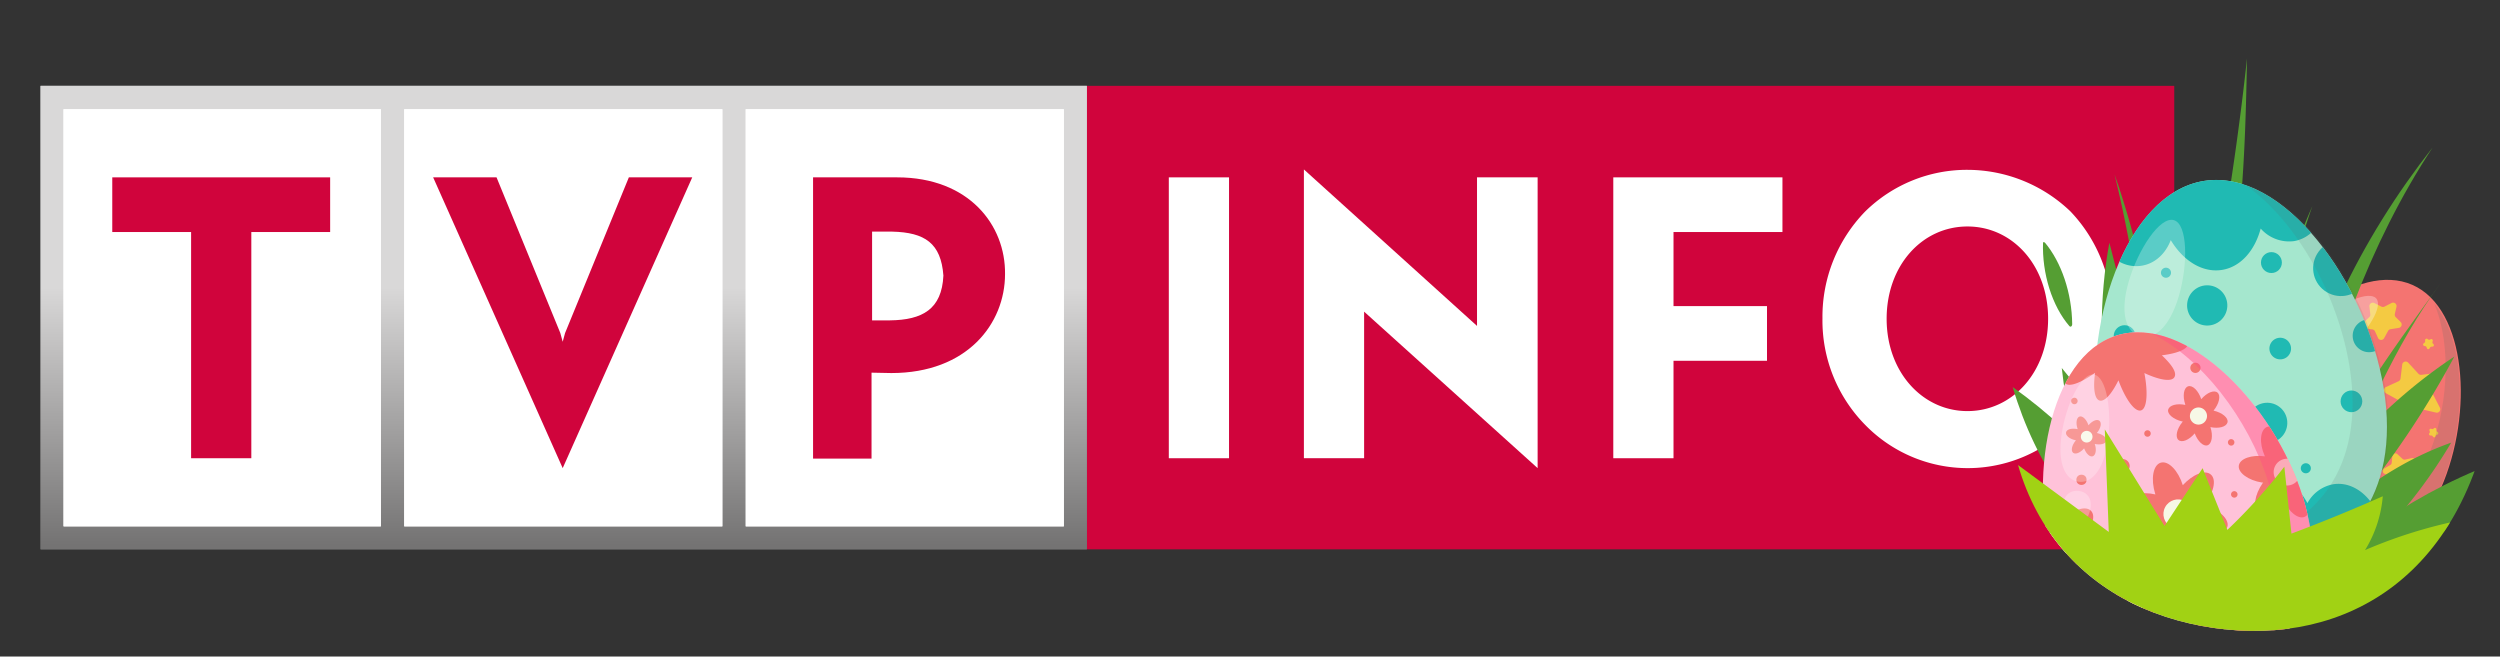 <svg xmlns="http://www.w3.org/2000/svg" xmlns:xlink="http://www.w3.org/1999/xlink" viewBox="0 0 631.07 165.73"><rect x="0" y="0" width="631.07" height="165.73" fill="#333333" stroke="none"/><defs><style>.cls-1{fill:none;}.cls-2,.cls-7{fill:#d0043c;}.cls-13,.cls-14,.cls-20,.cls-3,.cls-4{fill:#fff;}.cls-4,.cls-7{fill-rule:evenodd;}.cls-5{fill:url(#Gradient_bez_nazwy);}.cls-6{fill:url(#Gradient_bez_nazwy_2);}.cls-8{clip-path:url(#clip-path);}.cls-9{fill:#f47471;}.cls-10{fill:#f4ca42;}.cls-11{opacity:0.38;}.cls-12{fill:#586866;}.cls-12,.cls-24{opacity:0.46;}.cls-13{opacity:0.32;}.cls-14,.cls-19{opacity:0.3;}.cls-15{fill:#559e33;}.cls-16{fill:#a5e7ce;}.cls-17{fill:#20bab3;}.cls-18{clip-path:url(#clip-path-2);}.cls-20{opacity:0.26;}.cls-21{fill:#ffc2d9;}.cls-22{clip-path:url(#clip-path-3);}.cls-23{fill:#f7f8e6;}.cls-24{fill:#ff5184;}.cls-25{fill:#a1d214;}</style><linearGradient id="Gradient_bez_nazwy" x1="142.29" y1="862.56" x2="142.29" y2="745.56" gradientTransform="translate(0 -723.89)" gradientUnits="userSpaceOnUse"><stop offset="0" stop-color="#747373"/><stop offset="1" stop-color="#d9d8d8"/></linearGradient><linearGradient id="Gradient_bez_nazwy_2" x1="142.29" y1="861.41" x2="142.29" y2="796.41" xlink:href="#Gradient_bez_nazwy"/><clipPath id="clip-path"><path class="cls-1" d="M629.58,98.84c-6.55,46.11-37,64.46-70.67,59.68s-57.81-30.89-51.26-77,41.31-94.76,75-90S636.13,52.72,629.58,98.84Z"/></clipPath><clipPath id="clip-path-2"><path class="cls-1" d="M601.72,98.11c4.4,27.23-9.6,43-29.49,46.17s-38.12-7.32-42.51-34.55,6.71-60.84,26.6-64.05S597.32,70.88,601.72,98.11Z"/></clipPath><clipPath id="clip-path-3"><path class="cls-1" d="M581.3,125.49c7.34,23.63-3.1,39.37-20.35,44.73s-34.78-1.68-42.12-25.31S517.1,90,534.35,84.67,574,101.87,581.3,125.49Z"/></clipPath></defs><g id="TVP_INFO" data-name="TVP INFO"><rect class="cls-2" x="274.34" y="21.67" width="274.5" height="117"/><path class="cls-3" d="M496.64,42.87a36.63,36.63,0,0,0-25.8,10.5,38.1,38.1,0,0,0-10.8,27,37.53,37.53,0,0,0,10.8,26.9,36.16,36.16,0,0,0,54.9-3.7,37.91,37.91,0,0,0,7.4-23.3,38,38,0,0,0-10.5-26.9A37.64,37.64,0,0,0,496.64,42.87Zm0,60.9c-11.3,0-20.4-9.8-20.4-23.3s9-23.3,20.4-23.3S517,67,517,80.47,508,103.77,496.64,103.77Z"/><polygon class="cls-4" points="449.94 58.57 449.94 44.77 407.24 44.77 407.24 115.67 422.44 115.67 422.44 91.07 446.04 91.07 446.04 77.27 422.44 77.27 422.44 58.57 449.94 58.57"/><rect class="cls-3" x="295.04" y="44.77" width="15.2" height="70.9"/><polygon class="cls-3" points="388.14 118.17 388.14 44.77 372.84 44.77 372.84 82.27 329.14 42.77 329.14 115.67 344.34 115.67 344.34 78.67 388.14 118.17"/><rect class="cls-5" x="10.24" y="21.67" width="264.1" height="117"/><rect class="cls-6" x="10.24" y="21.67" width="264.1" height="117"/><rect class="cls-3" x="102.04" y="27.57" width="80.3" height="105.3"/><polygon class="cls-2" points="158.74 44.77 142.64 84.07 142.04 86.27 141.44 84.07 125.34 44.77 109.34 44.77 142.04 118.17 174.74 44.77 158.74 44.77"/><rect class="cls-3" x="188.24" y="27.57" width="80.3" height="105.3"/><path class="cls-7" d="M226.44,44.77h-21.2v71H220V94.07l5,.1c19.2,0,28.7-12.5,28.7-25C253.84,56.87,244.64,44.77,226.44,44.77Zm-1.8,36.1h-4.5V58.47h5.1c8.2.2,12.3,2.9,12.9,11.1C237.74,78.07,232.84,80.77,224.64,80.87Z"/><rect class="cls-3" x="16.04" y="27.57" width="80.1" height="105.3"/><polygon class="cls-7" points="83.34 58.57 83.34 44.77 28.34 44.77 28.34 58.57 48.24 58.57 48.24 115.67 63.44 115.67 63.44 58.57 83.34 58.57"/><rect class="cls-3" x="16.04" y="27.57" width="80.1" height="105.3"/><polygon class="cls-7" points="83.34 58.57 83.34 44.77 28.34 44.77 28.34 58.57 48.24 58.57 48.24 115.67 63.44 115.67 63.44 58.57 83.34 58.57"/><rect class="cls-3" x="102.04" y="27.57" width="80.3" height="105.3"/><polygon class="cls-2" points="158.74 44.77 142.64 84.07 142.04 86.27 141.44 84.07 125.34 44.77 109.34 44.77 142.04 118.17 174.74 44.77 158.74 44.77"/><rect class="cls-3" x="188.24" y="27.57" width="80.3" height="105.3"/><path class="cls-7" d="M226.44,44.77h-21.2v71H220V94.07l5,.1c19.2,0,28.7-12.5,28.7-25C253.84,56.87,244.64,44.77,226.44,44.77Zm-1.8,36.1h-4.5V58.47h5.1c8.2.2,12.3,2.9,12.9,11.1C237.74,78.07,232.84,80.77,224.64,80.87Z"/><g class="cls-8"><path class="cls-9" d="M616.17,123.22c-8.29,18.86-23.45,23.06-37.23,17s-21-20-12.66-38.91,28.9-35.45,42.67-29.4S624.45,104.36,616.17,123.22Z"/><path class="cls-10" d="M615.81,95.42l-1.67,3.3a.88.88,0,0,0,0,.79l1.75,3.38a.87.87,0,0,1-1,1.25l-3.47-.8a.89.89,0,0,0-.81.24l-2.44,2.49a.87.87,0,0,1-1.48-.47l-.62-3.85a.87.87,0,0,0-.43-.62l-3.41-1.89a.87.87,0,0,1,.06-1.55l3.17-1.45a.87.87,0,0,0,.5-.68l.43-3.53a.87.87,0,0,1,1.5-.49l2.58,2.8a.87.87,0,0,0,.74.28l3.68-.45A.86.86,0,0,1,615.81,95.42Z"/><path class="cls-10" d="M599.36,76.5l1.77.9a.88.88,0,0,0,.79,0l1.77-.91a.87.87,0,0,1,1.24,1l-.41,1.75a.89.89,0,0,0,.23.82L606,81.3a.87.87,0,0,1-.48,1.47l-2.08.33a.87.87,0,0,0-.62.43l-1,1.83a.87.87,0,0,1-1.55-.06l-.74-1.64a.86.86,0,0,0-.68-.51l-1.79-.22a.87.87,0,0,1-.47-1.5l1.47-1.35a.84.84,0,0,0,.27-.74l-.23-2A.87.87,0,0,1,599.36,76.5Z"/><path class="cls-10" d="M581,88.94l.6.94a.75.75,0,0,0,.59.34l1.11,0a.73.73,0,0,1,.52,1.22l-.69.8A.76.76,0,0,0,583,93l.29,1a.73.73,0,0,1-1,.88l-1.07-.42a.75.75,0,0,0-.67.06l-1,.62a.74.74,0,0,1-1.13-.68l.08-1.06a.72.72,0,0,0-.28-.64l-.83-.65a.74.74,0,0,1,.28-1.3l1.08-.26a.74.74,0,0,0,.51-.45l.41-1A.73.73,0,0,1,581,88.94Z"/><path class="cls-10" d="M594.82,90.3l.47.7a.24.24,0,0,0,.21.12l.85,0a.26.26,0,0,1,.2.43l-.53.64a.23.23,0,0,0,0,.24l.24.79a.26.26,0,0,1-.35.32l-.8-.3a.26.26,0,0,0-.24,0l-.72.48a.26.26,0,0,1-.41-.23l0-.83a.28.28,0,0,0-.11-.22L593,92a.26.26,0,0,1,.09-.46l.82-.22a.26.26,0,0,0,.18-.16l.29-.8A.27.27,0,0,1,594.82,90.3Z"/><path class="cls-10" d="M614.1,86l-.09.34a.37.37,0,0,0,.07.32l.22.25a.36.36,0,0,1-.26.59h-.17a.63.63,0,0,0-.51.3l-.09.15a.35.35,0,0,1-.63,0l-.13-.33a.35.35,0,0,0-.25-.22l-.34-.09a.35.35,0,0,1-.13-.62l.25-.2a.36.36,0,0,0,.13-.31l0-.31a.36.36,0,0,1,.56-.33l.28.19a.36.36,0,0,0,.32,0l.32-.13A.36.36,0,0,1,614.1,86Z"/><path class="cls-10" d="M590.48,80.64l-.09.45a.25.25,0,0,0,.07.23l.31.32a.27.27,0,0,1-.17.45l-.43,0a.28.28,0,0,0-.21.13l-.2.39a.26.26,0,0,1-.47,0l-.2-.42a.25.25,0,0,0-.18-.15l-.46-.09a.26.26,0,0,1-.12-.45l.32-.29a.25.25,0,0,0,.09-.23l-.07-.43a.27.27,0,0,1,.4-.26l.38.22a.28.28,0,0,0,.25,0l.41-.19A.27.27,0,0,1,590.48,80.64Z"/><path class="cls-10" d="M615,108.45v.22a.36.36,0,0,0,.16.29l.18.11a.36.36,0,0,1-.09.64h-.05a.64.64,0,0,0-.4.43l0,0a.35.35,0,0,1-.62.12l-.14-.18a.37.37,0,0,0-.29-.14h-.23a.36.36,0,0,1-.3-.57l.11-.16a.33.33,0,0,0,0-.33l-.06-.18a.36.36,0,0,1,.44-.47l.2.07a.37.37,0,0,0,.32-.06l.17-.13A.36.36,0,0,1,615,108.45Z"/><path class="cls-10" d="M581.12,105.21l.1,2.21a.87.87,0,0,0,.4.7l1.88,1.17a.87.87,0,0,1-.15,1.55l-2.08.78a.87.87,0,0,0-.53.6l-.54,2.15a.87.87,0,0,1-1.52.33L577.3,113a.85.85,0,0,0-.74-.33l-2.21.16a.87.87,0,0,1-.78-1.35l1.22-1.85a.84.84,0,0,0,.08-.8l-.83-2a.86.86,0,0,1,1-1.16l2.14.59A.9.9,0,0,0,578,106l1.69-1.43A.87.87,0,0,1,581.12,105.21Z"/><path class="cls-10" d="M605.2,114.67l1.26,1.16a.73.73,0,0,0,.68.18l1.67-.37a.75.75,0,0,1,.85,1l-.72,1.56a.76.76,0,0,0,0,.7l.88,1.47a.76.76,0,0,1-.74,1.14l-1.7-.2a.74.74,0,0,0-.66.25l-1.13,1.29a.76.76,0,0,1-1.31-.35l-.34-1.68a.75.75,0,0,0-.44-.55l-1.57-.68a.75.75,0,0,1-.07-1.35l1.49-.84a.77.77,0,0,0,.39-.59l.15-1.71A.76.76,0,0,1,605.2,114.67Z"/><path class="cls-10" d="M590.69,126.09l.86,3.09a.87.87,0,0,0,.54.58l3.09,1.14a.87.87,0,0,1,.13,1.57l-2.66,1.5a.86.86,0,0,0-.44.73l-.11,3a.86.86,0,0,1-1.4.65L588,136.24a.89.89,0,0,0-.74-.16l-3.3.79a.87.87,0,0,1-1-1.19l1.18-2.76a.89.89,0,0,0-.09-.85l-1.78-2.49a.86.86,0,0,1,.78-1.36l3.28.27a.84.84,0,0,0,.73-.29l2.1-2.44A.86.86,0,0,1,590.69,126.09Z"/><path class="cls-10" d="M595.66,103.62l-.86,1.54a.37.37,0,0,0,0,.34l.78,1.6a.37.37,0,0,1-.41.53l-1.7-.37a.38.38,0,0,0-.34.09l-1.24,1.21a.38.38,0,0,1-.63-.22l-.22-1.78a.35.35,0,0,0-.19-.28l-1.57-.86a.37.37,0,0,1,0-.66l1.58-.71a.37.37,0,0,0,.22-.28l.28-1.72a.37.37,0,0,1,.64-.19l1.2,1.32a.38.38,0,0,0,.32.12l1.75-.23A.37.37,0,0,1,595.66,103.62Z"/><path class="cls-10" d="M573.7,120.52l.44.89a.49.49,0,0,0,.37.28l1,.16a.5.5,0,0,1,.26.86l-.71.64a.54.54,0,0,0-.16.45l.15,1a.49.49,0,0,1-.72.52l-.9-.48a.5.5,0,0,0-.46,0l-.91.45a.5.5,0,0,1-.71-.55l.18-.94a.51.51,0,0,0-.14-.45l-.68-.67a.5.5,0,0,1,.29-.85l1-.13a.46.46,0,0,0,.38-.26l.47-.88A.5.5,0,0,1,573.7,120.52Z"/><path class="cls-10" d="M603,128.55l.27.56a.2.2,0,0,0,.16.12l.63.1a.21.21,0,0,1,.11.36l-.36.32a.49.49,0,0,0-.14.43l.07.47a.21.21,0,0,1-.31.21l-.56-.3a.23.23,0,0,0-.2,0l-.57.28a.21.21,0,0,1-.3-.23l.11-.6a.2.2,0,0,0-.06-.19l-.44-.44a.21.21,0,0,1,.13-.36l.63-.07a.25.25,0,0,0,.16-.11l.29-.56A.21.21,0,0,1,603,128.55Z"/><path class="cls-10" d="M592.8,115.75l.21.42a.26.26,0,0,0,.2.15l.47.08a.27.27,0,0,1,.14.47l-.15.13a.77.77,0,0,0-.23.67l0,.2a.27.27,0,0,1-.4.28l-.42-.22a.27.27,0,0,0-.26,0l-.43.21a.27.27,0,0,1-.39-.3l.09-.44a.27.27,0,0,0-.08-.25l-.32-.31a.28.28,0,0,1,.16-.47l.46-.06a.26.26,0,0,0,.21-.14l.22-.42A.28.28,0,0,1,592.8,115.75Z"/><g class="cls-11"><path class="cls-12" d="M614.46,76.63c4.52,10.62,3.64,26.94-2,39.71-8,18.21-22.58,22.28-35.81,16.47-6.53-2.87-11.5-7.6-13.91-13.85.71,10.11,6.9,17.62,16,21.61,13.71,6,28.82,1.81,37.1-17.06C622.82,107.68,622.76,86.57,614.46,76.63Z"/></g><path class="cls-13" d="M592.86,87.86c-4.76,4.1-8.49,4.42-10.26,2.36s-.92-5.7,3.84-9.81,11.62-7.12,13.4-5.06S597.62,83.75,592.86,87.86Z"/><path class="cls-14" d="M577.11,91.71a2.9,2.9,0,1,1,3.94,4.23c-1.54,1.44-4.18,2.13-5.27,1S575.57,93.15,577.11,91.71Z"/><path class="cls-15" d="M516.15,61.19c4.23,5,6.85,12.83,6.93,20.62,0,.56-.42.85-.72.49-4.33-5-6.93-13.25-6.64-21.17"/><path class="cls-15" d="M547,141.57c-14.26-22.08-19.71-52.14-14.54-80.31,7.17,27.61,14.36,55.38,17.54,84.25"/><path class="cls-15" d="M548.18,146.26A130.15,130.15,0,0,1,553.43,66a322.76,322.76,0,0,1-.7,82.62"/><path class="cls-15" d="M561.13,152.41c5.75-25.19,20.55-47,36.07-67.23-.58,8.13-3.53,15.89-6.62,23.4q-9.37,22.8-20.92,44.52"/><path class="cls-15" d="M566.15,155.91c11.7-27.47,30.66-50.86,53.4-65.9a229.45,229.45,0,0,1-52.18,65.17"/><path class="cls-15" d="M580.65,152.54a129.79,129.79,0,0,0,38.1-40.81c-18.22,6.47-34.8,20.12-46.38,38.15"/><path class="cls-15" d="M540.37,142.1c-10.64-11.82-17.82-29.55-19.92-49.2,12.6,14.89,22.4,34.41,28.38,56.51"/><path class="cls-15" d="M552.31,144.85a71.51,71.51,0,0,1,14.57-56.31,406.88,406.88,0,0,1-8.22,56.29"/><path class="cls-15" d="M558.2,148.42c-1.5-12,1.36-24.29,6.2-35.51S576,91.39,582.74,81.15a465.76,465.76,0,0,1-8.16,68.13"/><path class="cls-15" d="M587.55,155.87c18.48-10.63,34.37-24.56,46.09-40.39-22.82,7.78-43.13,21.72-56.8,39"/><path class="cls-15" d="M540.47,144c-14.92-9.93-26.61-26.62-32.41-46.29,17.82,12.69,33,30.66,43.92,52.06"/><path class="cls-15" d="M550.81,108.76a741.81,741.81,0,0,0,16.4-94c-.3,16-.75,32.35-2.9,48.25-2.74,20.14-5.46,39.94-9.85,59.76"/><path class="cls-15" d="M582,119.4c5.89-29.63,16.05-57.8,32.06-82.17-18.21,23.17-31.79,50.55-37,81.07"/><path class="cls-15" d="M541.32,110.4c1-22.44-2.3-44.76-7.55-66.37a213.87,213.87,0,0,1,11.91,66.66"/><path class="cls-15" d="M588.39,124.11c8.82-18.77,15.79-36.52,27.81-52.78-13.07,18-26.28,36.21-35.22,57.24"/><path class="cls-15" d="M566,122.36c5.12-24,9.71-47.25,17.69-70.3a329.52,329.52,0,0,0-12.78,34.43q-7.08,22.29-12.41,45.2"/><path class="cls-16" d="M601.72,98.11c4.4,27.23-9.6,43-29.49,46.17s-38.12-7.32-42.51-34.55,6.71-60.84,26.6-64.05S597.32,70.88,601.72,98.11Z"/><path class="cls-17" d="M556.32,45.68c-9.22,1.48-16.55,9.51-21.32,20.39a8.69,8.69,0,0,0,5.64,1c3.33-.54,6-3,7.32-6.46,3.15,5.23,8,8.31,12.95,7.52,4.71-.76,8.27-4.88,9.75-10.44a9.57,9.57,0,0,0,8.4,3.18,8.62,8.62,0,0,0,4.34-2.1C575.36,49.69,565.7,44.16,556.32,45.68Z"/><path class="cls-17" d="M572.23,144.28c11.44-1.85,20.91-7.84,26.08-17.77-2.39-3.1-5.84-4.84-9.35-4.27a9.33,9.33,0,0,0-6.5,4.76c-3.12-5.67-8.24-9.08-13.38-8.25-5.34.86-9.22,6.06-10.23,12.78a9.53,9.53,0,0,0-8.31-3.09c-3.8.62-6.69,3.78-7.82,8C550.66,143.6,561.19,146.06,572.23,144.28Z"/><g class="cls-18"><path class="cls-17" d="M578.29,87.55a2.73,2.73,0,1,1-3.13-2.26A2.74,2.74,0,0,1,578.29,87.55Z"/><circle class="cls-17" cx="593.57" cy="101.31" r="2.74"/><path class="cls-17" d="M556.47,97a2.73,2.73,0,1,1-3.14-2.26A2.74,2.74,0,0,1,556.47,97Z"/><circle class="cls-17" cx="536.3" cy="84.83" r="2.74"/><circle class="cls-17" cx="535.79" cy="120.93" r="7.03"/><circle class="cls-17" cx="590.92" cy="67.7" r="7.03" transform="translate(187.07 504.36) rotate(-53.77)"/><circle class="cls-17" cx="572.28" cy="106.73" r="5.08" transform="translate(148.74 506.11) rotate(-53.88)"/><circle class="cls-17" cx="557.21" cy="77.1" r="5.08" transform="translate(440.9 627.47) rotate(-85.95)"/><circle class="cls-17" cx="555.13" cy="120.58" r="2.93"/><circle class="cls-17" cx="573.37" cy="66.28" r="2.64"/><path class="cls-17" d="M539,105a1.76,1.76,0,1,1-2-1.45A1.77,1.77,0,0,1,539,105Z"/><circle class="cls-17" cx="598.03" cy="84.76" r="4.15"/><path class="cls-17" d="M583.31,118a1.27,1.27,0,1,1-1.46-1.05A1.27,1.27,0,0,1,583.31,118Z"/><path class="cls-17" d="M548,68.59a1.27,1.27,0,1,1-1.45-1A1.28,1.28,0,0,1,548,68.59Z"/><path class="cls-17" d="M531.94,94.64a3.12,3.12,0,1,1-3.58-2.59A3.12,3.12,0,0,1,531.94,94.64Z"/></g><g class="cls-19"><path class="cls-12" d="M566.31,46.39C579.18,55,590.09,74,593.07,92.44c4.24,26.29-9.28,41.48-28.47,44.57-9.47,1.53-18.55-.17-25.83-5.44,8.18,10.85,20.65,14.78,33.85,12.65,19.88-3.21,33.88-18.94,29.49-46.17C598.42,75.2,583,51.51,566.31,46.39Z"/></g><path class="cls-20" d="M550,74.74c-2.37,8.07-6.34,11.14-9.82,10.12S535,79.11,537.37,71s7.89-16.45,11.38-15.43S552.36,66.66,550,74.74Z"/><path class="cls-20" d="M535.09,90.52c.69-2.74,2.71-3.64,4.78-3.11s3.41,2.26,2.72,5-3.15,5.43-5.22,4.91S534.4,93.25,535.09,90.52Z"/><path class="cls-21" d="M581.3,125.49c7.34,23.63-3.1,39.37-20.35,44.73s-34.78-1.68-42.12-25.31S517.1,90,534.35,84.67,574,101.87,581.3,125.49Z"/><g class="cls-22"><path class="cls-9" d="M556.32,127.54l-.07,0,0,0c2.54-3,3.36-6.45,1.82-7.76s-4.58,0-7.07,2.69c-1.17-3.73-3.67-6.27-5.59-5.67s-2.54,4.11-1.38,7.85l.06.16c-3.65-.83-6.93,0-7.42,1.85s2.17,4.32,6,5.3l.27.06-.19.2c-2.54,3-3.36,6.45-1.83,7.76s4.59.05,7.09-2.7c1.21,3.52,3.6,5.86,5.45,5.29s2.54-4.09,1.39-7.82c3.65.84,6.93,0,7.42-1.85S560.11,128.51,556.32,127.54Z"/><circle class="cls-23" cx="549.78" cy="129.73" r="3.7" transform="translate(177.38 554.48) rotate(-62.03)"/><path class="cls-9" d="M583.07,116.6H583l0,0c2-2.93,2.48-6.16,1-7.21s-4.17.35-6.2,3.07c-1.39-3.3-3.88-5.39-5.58-4.67s-2,4-.56,7.25l.06.15c-3.39-.44-6.3.57-6.58,2.33s2.35,3.74,5.88,4.29l.25,0-.15.2c-2,2.93-2.49,6.16-1,7.21s4.18-.36,6.21-3.08c1.41,3.09,3.78,5,5.42,4.33s1.94-3.94.57-7.22c3.4.44,6.31-.58,6.58-2.34S586.6,117.15,583.07,116.6Z"/><path class="cls-23" d="M580.43,117.86a3.38,3.38,0,1,1-4.42-1.8A3.38,3.38,0,0,1,580.43,117.86Z"/><path class="cls-9" d="M525.48,135.86l-.07,0,.05,0c2.59-2.47,3.66-5.54,2.39-6.88s-4.16-.47-6.69,1.79c-.7-3.5-2.74-6.05-4.54-5.68s-2.69,3.5-2,7a.75.75,0,0,1,0,.16c-3.24-1.11-6.3-.69-6.91,1s1.56,4.13,4.91,5.37l.24.08-.18.17c-2.59,2.47-3.66,5.55-2.39,6.88s4.17.47,6.69-1.79c.77,3.31,2.72,5.66,4.46,5.31s2.69-3.48,2-7c3.24,1.1,6.3.68,6.91-1S528.83,137.1,525.48,135.86Z"/><path class="cls-23" d="M522.64,136.58a3.38,3.38,0,1,1-4-2.64A3.38,3.38,0,0,1,522.64,136.58Z"/><path class="cls-9" d="M542.71,150.34h0l0,0c1.22-1.94,1.4-4,.4-4.64s-2.65.36-3.86,2.16c-1-2.06-2.65-3.32-3.71-2.81s-1.12,2.59-.13,4.65a.41.41,0,0,0,.05.09c-2.18-.17-4,.57-4.13,1.7s1.61,2.31,3.89,2.55l.16,0-.09.13c-1.22,1.93-1.4,4-.4,4.64s2.65-.37,3.86-2.16c1,1.92,2.58,3.08,3.6,2.59s1.12-2.58.14-4.63c2.18.17,4-.57,4.13-1.7S545,150.59,542.71,150.34Z"/><path class="cls-23" d="M541.06,151.23a2.16,2.16,0,1,1-2.88-1A2.16,2.16,0,0,1,541.06,151.23Z"/><path class="cls-9" d="M558.76,103.65h0l0,0c1.44-1.77,1.88-3.81,1-4.55s-2.68,0-4.1,1.66c-.73-2.17-2.22-3.62-3.33-3.24s-1.43,2.43-.71,4.6l0,.09c-2.14-.44-4,.07-4.31,1.18s1.32,2.49,3.55,3l.15,0s-.07.08-.1.13c-1.45,1.77-1.88,3.8-1,4.55s2.68,0,4.1-1.67c.76,2,2.18,3.38,3.25,3s1.43-2.42.71-4.58c2.15.44,4-.07,4.31-1.18S561,104.17,558.76,103.65Z"/><path class="cls-23" d="M557,104.33a2.16,2.16,0,1,1-2.73-1.36A2.16,2.16,0,0,1,557,104.33Z"/><path class="cls-9" d="M529.31,109.3h0l0,0c1-1.19,1.27-2.57.65-3.08s-1.81,0-2.77,1.13c-.49-1.47-1.5-2.45-2.26-2.2s-1,1.65-.48,3.12l0,.06c-1.45-.3-2.74,0-2.92.8s.9,1.69,2.4,2l.11,0-.07.08c-1,1.2-1.27,2.58-.66,3.08s1.82,0,2.78-1.12c.51,1.37,1.47,2.28,2.2,2s1-1.64.48-3.1c1.45.3,2.74,0,2.92-.8S530.81,109.65,529.31,109.3Z"/><path class="cls-23" d="M528.13,109.76a1.47,1.47,0,1,1-1.85-.92A1.46,1.46,0,0,1,528.13,109.76Z"/><path class="cls-9" d="M576.54,142.52h0v0c.57-1.45.42-2.85-.32-3.14s-1.72.58-2.29,1.93c-.92-1.24-2.19-1.87-2.83-1.39s-.41,1.86.51,3.11l0,.05c-1.47.16-2.59.89-2.52,1.66s1.37,1.33,2.91,1.2l.11,0,0,.11c-.56,1.44-.41,2.84.33,3.13s1.72-.58,2.29-1.93c.91,1.15,2.11,1.72,2.73,1.26s.41-1.86-.5-3.1c1.47-.16,2.59-.88,2.52-1.65S578.08,142.39,576.54,142.52Z"/><path class="cls-23" d="M575.56,143.32a1.46,1.46,0,1,1-2-.31A1.45,1.45,0,0,1,575.56,143.32Z"/><path class="cls-9" d="M577.36,158.8c-1.15-1.16-4.55.23-8.43,3.2.48-4.3,0-7.44-1.48-7.84s-3.44,2-5.2,5.89c-2.15-5.35-4.87-8.92-6.6-8.38s-1.94,5-.69,10.63c-4.28-1.84-7.71-2.33-8.52-1s.8,3.58,3.7,6.16c-4.36.65-7.33,2-7.34,3.48,0,2.19,6.13,4,13.71,4,.47,0,.93,0,1.38,0-.56,1.43-.62,2.54-.06,3.11a1.57,1.57,0,0,0,1,.4c.27,1.2.73,2,1.41,2.16,1,.27,2.26-.8,3.53-2.77h0c.63-.2,1.05-.91,1.28-2,2.47.66,4.27.6,4.83-.33.41-.67.11-1.7-.73-2.92a2.44,2.44,0,0,0,1-1.18c.06-.07.13-.13.19-.19C575.78,165.94,578.9,160.36,577.36,158.8Z"/><path class="cls-9" d="M521.29,96.74c1,1.06,4-.09,7.57-2.64-.53,3.81-.16,6.62,1.12,7s3.11-1.7,4.77-5.1c1.79,4.81,4.11,8,5.66,7.61s1.86-4.4.89-9.44c3.75,1.75,6.79,2.27,7.55,1.09s-.62-3.2-3.14-5.57c3.89-.47,6.56-1.55,6.61-2.91.07-2-5.35-3.71-12.09-3.94l-1.23,0c.54-1.26.62-2.25.13-2.77a1.31,1.31,0,0,0-.88-.38c-.21-1.07-.6-1.77-1.2-2-.88-.27-2,.65-3.21,2.37h0c-.56.16-1,.78-1.19,1.74-2.17-.64-3.78-.63-4.3.18-.38.58-.14,1.51.57,2.62a2.11,2.11,0,0,0-.93,1l-.17.16C522.87,90.42,520,95.31,521.29,96.74Z"/><path class="cls-9" d="M537.51,117.12a1.75,1.75,0,1,1-2.19-1.15A1.75,1.75,0,0,1,537.51,117.12Z"/><circle class="cls-9" cx="563.36" cy="139.67" r="1.75"/><path class="cls-9" d="M542.88,109.21a.83.83,0,0,1-.54,1,.82.82,0,1,1,.54-1Z"/><circle class="cls-9" cx="525.42" cy="121.12" r="1.29"/><path class="cls-9" d="M563.11,148.31a.82.82,0,0,1-.54,1,.8.8,0,0,1-1-.53.82.82,0,1,1,1.56-.49Z"/><path class="cls-9" d="M534.77,133.88a.82.82,0,0,1-.54,1,.83.83,0,0,1-1-.54.82.82,0,0,1,.54-1A.83.83,0,0,1,534.77,133.88Z"/><path class="cls-9" d="M564.78,124.55a.82.82,0,1,1-1-.54A.83.83,0,0,1,564.78,124.55Z"/><path class="cls-9" d="M572.82,133.91a.82.82,0,0,1-.53,1,.83.83,0,0,1-1-.54.82.82,0,0,1,.54-1A.8.8,0,0,1,572.82,133.91Z"/><circle class="cls-9" cx="549.56" cy="147.63" r="1.24" transform="matrix(0.95, -0.3, 0.3, 0.95, -19.05, 169.79)"/><path class="cls-9" d="M564,111.45a.83.83,0,0,1-.54,1,.82.82,0,0,1-.49-1.57A.83.83,0,0,1,564,111.45Z"/><path class="cls-9" d="M555.42,92.47a1.29,1.29,0,1,1-1.61-.85A1.29,1.29,0,0,1,555.42,92.47Z"/><circle class="cls-9" cx="538.74" cy="163.96" r="1.29"/><path class="cls-9" d="M528.13,153.07a.82.82,0,1,1-1-.54A.81.81,0,0,1,528.13,153.07Z"/><path class="cls-9" d="M575.2,153.36a.82.82,0,0,1-.54,1,.8.8,0,0,1-1-.53.82.82,0,1,1,1.56-.49Z"/><path class="cls-9" d="M524.42,101a.82.82,0,0,1-.53,1,.82.82,0,1,1-.49-1.57A.82.82,0,0,1,524.42,101Z"/></g><path class="cls-24" d="M543,84.14c12.52,6,24.6,21.53,29.57,37.51,7.09,22.81-3,38-19.65,43.19-8.21,2.55-16.49,2.18-23.62-1.57,8.64,8.59,20.21,10.51,31.66,6.95,17.25-5.36,27.69-21.1,20.35-44.73C575.14,105.67,558.4,86.59,543,84.14Z"/><path class="cls-20" d="M532.08,111.38c-1.08,7.47-4.22,10.69-7.44,10.22s-5.32-4.44-4.24-11.91,4.93-15.61,8.15-15.14S533.16,103.9,532.08,111.38Z"/><path class="cls-20" d="M520.84,127.27c.27-2.51,1.94-3.56,3.84-3.36s3.33,1.58,3.06,4.1-2.12,5.22-4,5S520.57,129.79,520.84,127.27Z"/><path class="cls-25" d="M529.08,155.2a289.82,289.82,0,0,1-29-44.69l32.23,23.76-1-25.87q7.54,12.18,15.08,24.37L556,118.18q3.12,7.8,6.25,15.58a141,141,0,0,0,14.38-15.95l1.8,16.89q11.64-4.38,23.05-9.43A30.69,30.69,0,0,1,597,138.86,122.82,122.82,0,0,1,622,131.14L600.7,166.69"/></g></g></svg>